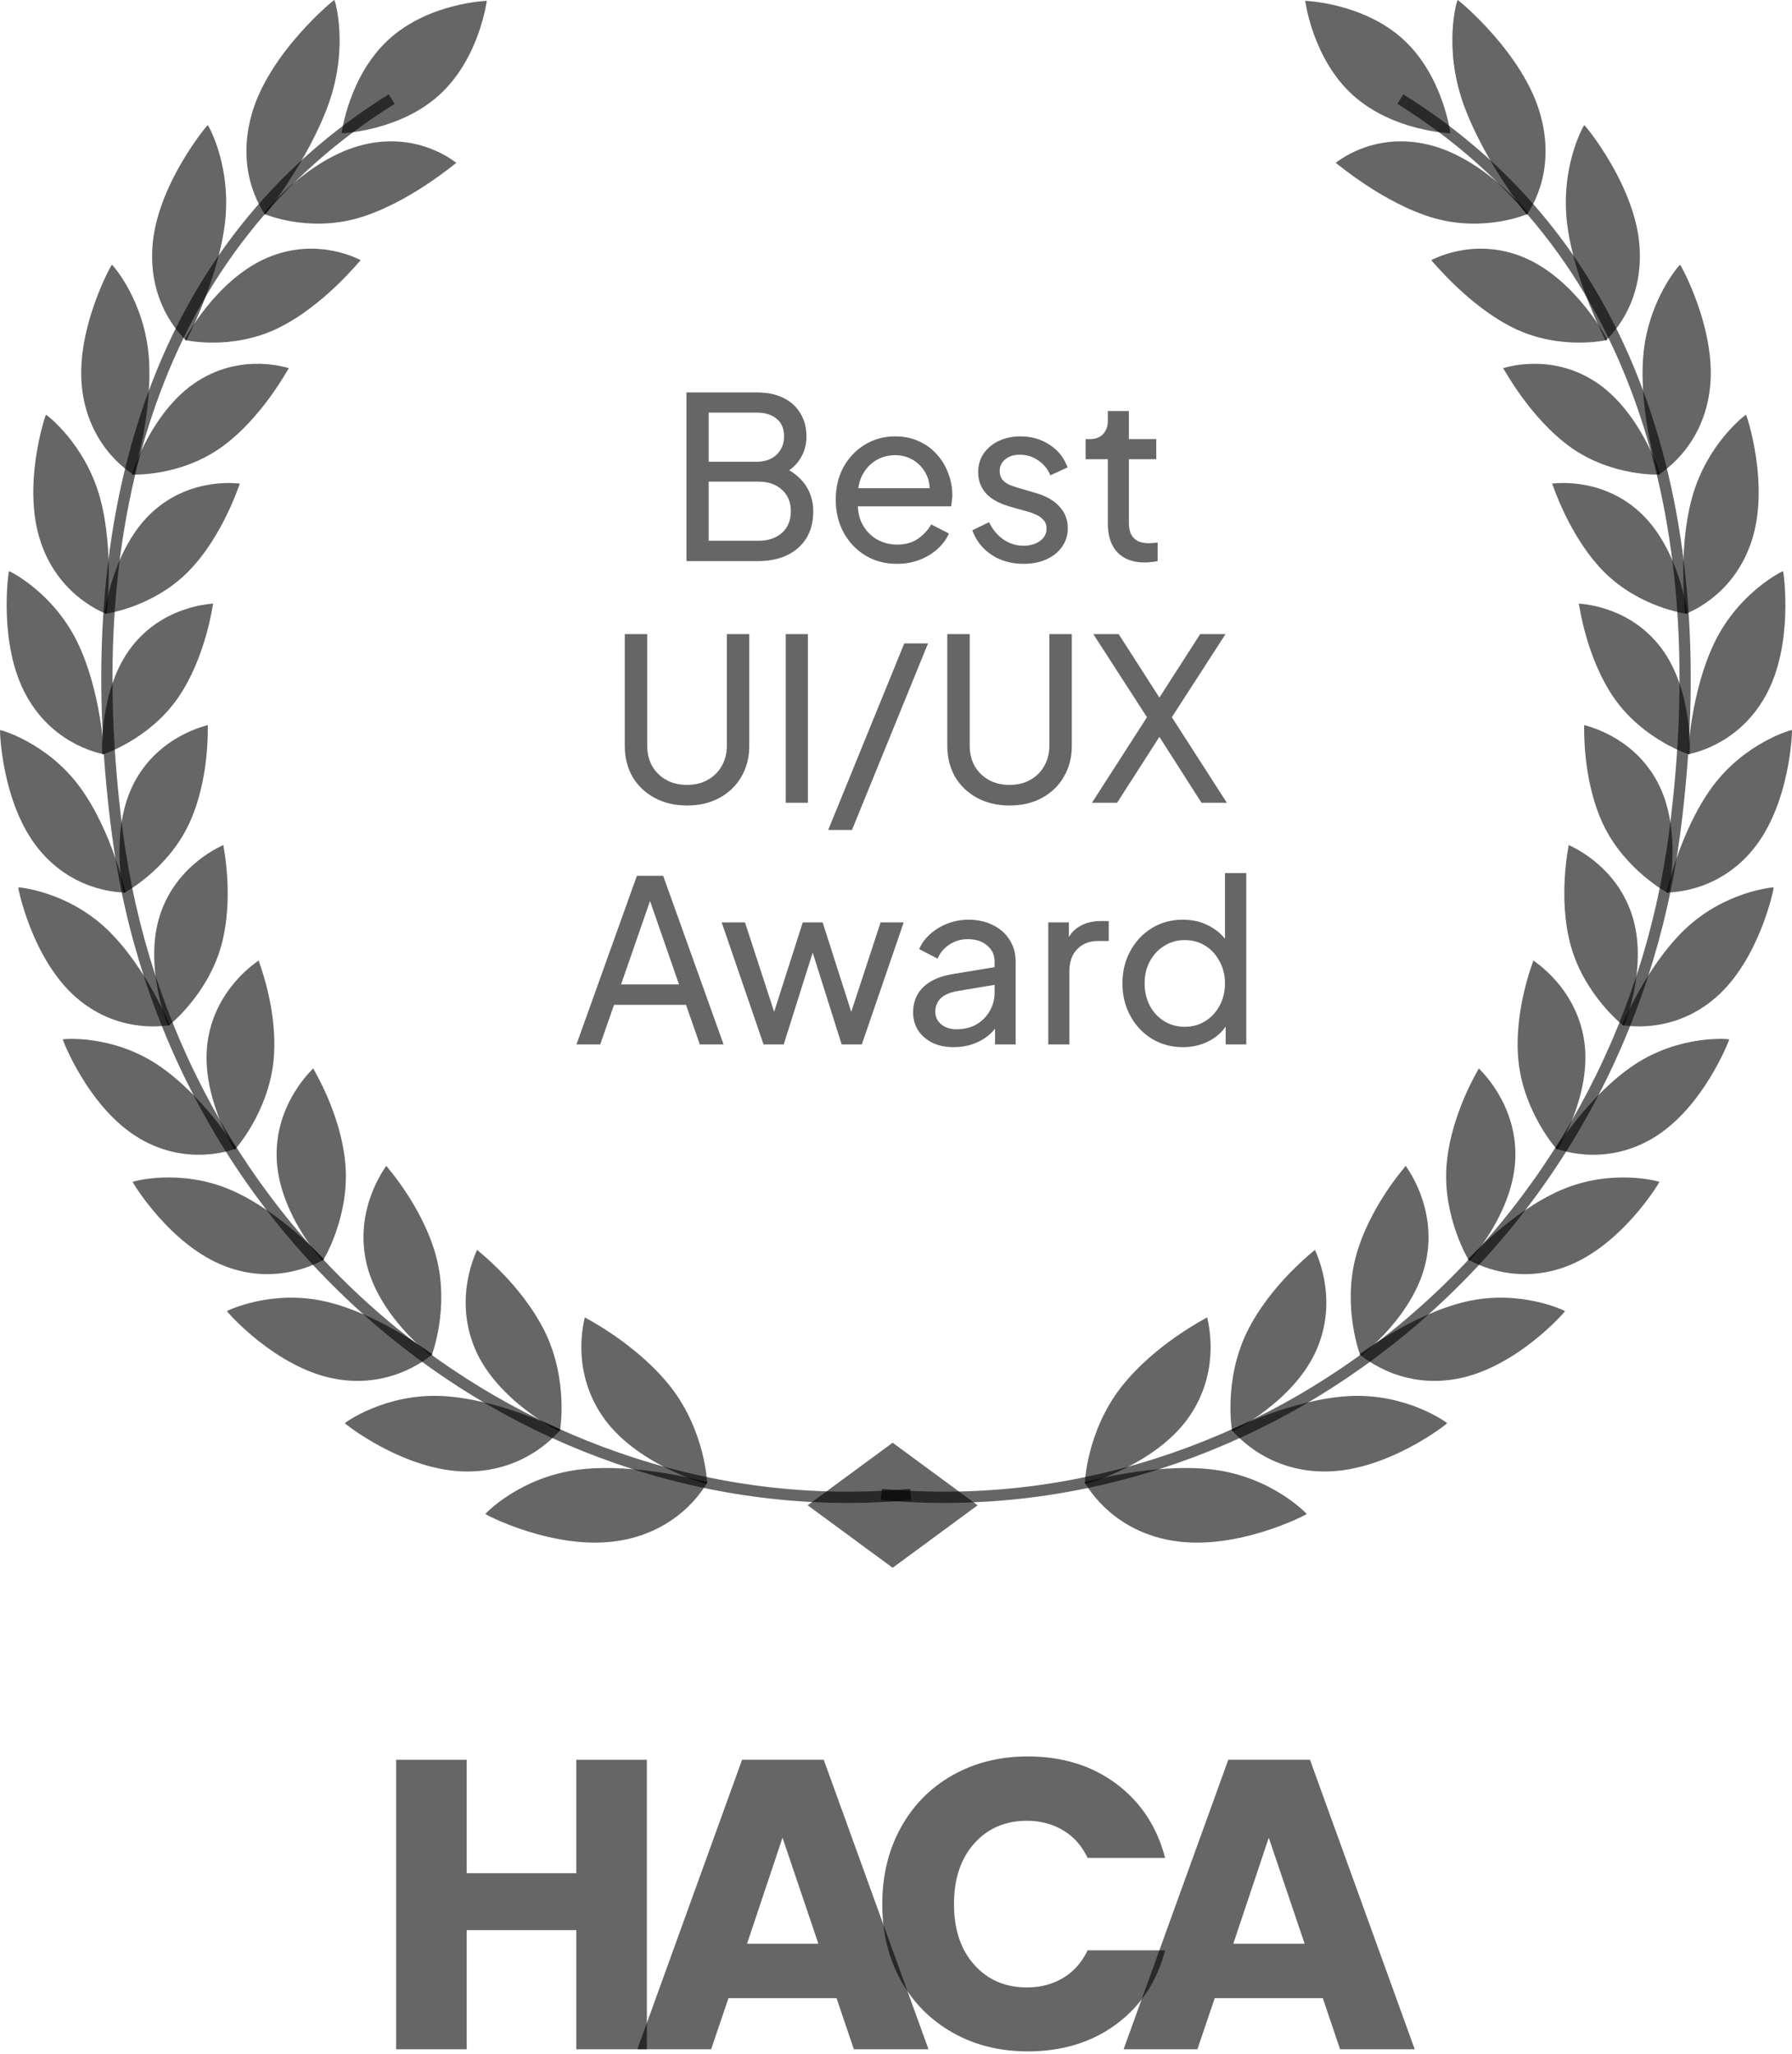 <svg xmlns="http://www.w3.org/2000/svg" width="89" height="102" viewBox="0 0 89 102" fill="none"><g clip-path="url(#clip0_506_139)"><path d="M69.687 1.952C71.678 3.768 72.035 6.619 72.035 6.619C72.035 6.619 69.165 6.524 67.173 4.708C65.181 2.892 64.824 0.041 64.824 0.041C64.824 0.041 67.695 0.136 69.687 1.952Z" fill="black" fill-opacity="0.6"></path><path d="M55.68 68.883C53.966 71.083 53.862 73.681 53.885 73.689C53.878 73.721 57.482 72.713 59.101 70.287C60.718 67.892 59.931 65.409 59.954 65.416C59.945 65.439 57.392 66.703 55.68 68.882V68.883Z" fill="black" fill-opacity="0.6"></path><path d="M58.206 76.501C55.043 75.963 53.861 73.572 53.863 73.593C53.901 73.604 57.291 72.627 60.212 72.969C63.161 73.328 64.895 75.16 64.895 75.18C64.936 75.189 61.404 77.05 58.208 76.499L58.206 76.501Z" fill="black" fill-opacity="0.6"></path><path d="M61.934 66.136C60.756 68.548 61.179 71.071 61.201 71.076C61.197 71.11 64.365 69.536 65.432 66.918C66.502 64.329 65.285 62.059 65.306 62.063C65.301 62.088 63.112 63.745 61.934 66.136Z" fill="black" fill-opacity="0.6"></path><path d="M65.798 73.068C62.724 73.077 61.158 70.965 61.16 70.987C61.194 70.992 64.167 69.482 67.001 69.323C69.865 69.172 71.871 70.65 71.873 70.669C71.912 70.673 68.906 73.068 65.798 73.07V73.068Z" fill="black" fill-opacity="0.6"></path><path d="M67.332 62.42C66.664 64.955 67.555 67.322 67.574 67.322C67.574 67.354 70.289 65.298 70.832 62.576C71.381 59.885 69.796 57.891 69.816 57.891C69.816 57.916 68.005 59.903 67.332 62.418V62.42Z" fill="black" fill-opacity="0.6"></path><path d="M72.333 68.471C69.398 69.004 67.512 67.223 67.518 67.243C67.55 67.243 70.087 65.28 72.785 64.638C75.51 64.001 77.721 65.088 77.726 65.106C77.762 65.102 75.301 67.942 72.335 68.471H72.333Z" fill="black" fill-opacity="0.6"></path><path d="M71.841 57.889C71.654 60.466 72.95 62.605 72.97 62.603C72.975 62.635 75.215 60.173 75.261 57.434C75.317 54.721 73.427 53.057 73.447 53.054C73.449 53.079 72.034 55.331 71.842 57.889H71.841Z" fill="black" fill-opacity="0.6"></path><path d="M77.775 62.895C75.032 63.917 72.895 62.517 72.9 62.535C72.929 62.529 75.014 60.189 77.524 59.094C80.058 58 82.405 58.669 82.412 58.687C82.446 58.678 80.547 61.868 77.775 62.893V62.895Z" fill="black" fill-opacity="0.6"></path><path d="M75.415 52.696C75.68 55.239 77.323 57.091 77.339 57.085C77.348 57.116 79.096 54.33 78.674 51.649C78.264 48.994 76.138 47.701 76.156 47.696C76.161 47.721 75.159 50.172 75.415 52.696Z" fill="black" fill-opacity="0.6"></path><path d="M82.072 56.529C79.576 58.005 77.253 57.015 77.262 57.031C77.289 57.022 78.906 54.381 81.172 52.87C83.46 51.357 85.871 51.593 85.88 51.61C85.911 51.595 84.595 55.045 82.072 56.528V56.529Z" fill="black" fill-opacity="0.6"></path><path d="M78.023 46.994C78.711 49.434 80.633 50.949 80.647 50.942C80.66 50.971 81.899 47.943 81.038 45.389C80.194 42.861 77.895 41.97 77.91 41.961C77.92 41.985 77.345 44.57 78.021 46.992L78.023 46.994Z" fill="black" fill-opacity="0.6"></path><path d="M85.183 49.56C82.99 51.444 80.552 50.886 80.562 50.903C80.586 50.89 81.721 48.025 83.688 46.141C85.676 44.251 88.078 44.052 88.089 44.066C88.118 44.048 87.403 47.664 85.183 49.56Z" fill="black" fill-opacity="0.6"></path><path d="M79.624 40.94C80.705 43.213 82.839 44.355 82.853 44.344C82.871 44.371 83.579 41.18 82.312 38.82C81.062 36.482 78.662 36.016 78.676 36.005C78.69 36.027 78.558 38.68 79.624 40.94Z" fill="black" fill-opacity="0.6"></path><path d="M87.067 42.178C85.233 44.421 82.751 44.308 82.764 44.32C82.783 44.304 83.42 41.292 85.032 39.083C86.663 36.865 88.981 36.236 88.996 36.249C89.021 36.227 88.926 39.919 87.067 42.176V42.178Z" fill="black" fill-opacity="0.6"></path><path d="M80.182 34.688C81.621 36.739 83.902 37.477 83.915 37.467C83.936 37.49 84.097 34.218 82.453 32.109C80.831 30.019 78.4 29.986 78.412 29.972C78.43 29.992 78.758 32.649 80.182 34.688Z" fill="black" fill-opacity="0.6"></path><path d="M87.677 34.573C86.259 37.115 83.808 37.448 83.824 37.459C83.84 37.439 83.961 34.357 85.162 31.881C86.381 29.393 88.538 28.351 88.554 28.362C88.576 28.337 89.119 32.012 87.677 34.573Z" fill="black" fill-opacity="0.6"></path><path d="M79.659 28.393C81.425 30.171 83.782 30.492 83.793 30.478C83.82 30.497 83.413 27.226 81.427 25.42C79.465 23.629 77.075 24.027 77.086 24.013C77.109 24.029 77.912 26.623 79.659 28.393Z" fill="black" fill-opacity="0.6"></path><path d="M86.972 26.935C86.027 29.714 83.683 30.482 83.701 30.49C83.716 30.469 83.302 27.392 84.035 24.71C84.782 22.014 86.699 20.586 86.717 20.595C86.735 20.567 87.936 24.135 86.97 26.935H86.972Z" fill="black" fill-opacity="0.6"></path><path d="M78.012 22.214C80.071 23.677 82.432 23.573 82.441 23.559C82.471 23.575 81.48 20.384 79.185 18.926C76.919 17.479 74.645 18.297 74.654 18.281C74.681 18.293 75.978 20.758 78.012 22.214Z" fill="black" fill-opacity="0.6"></path><path d="M84.903 19.451C84.493 22.395 82.332 23.578 82.354 23.584C82.365 23.56 81.404 20.566 81.606 17.748C81.823 14.913 83.419 13.14 83.44 13.145C83.457 13.115 85.332 16.482 84.902 19.451H84.903Z" fill="black" fill-opacity="0.6"></path><path d="M75.207 16.306C77.522 17.416 79.815 16.892 79.823 16.876C79.858 16.889 78.261 13.861 75.693 12.787C73.156 11.72 71.075 12.937 71.082 12.919C71.114 12.928 72.92 15.198 75.207 16.304V16.306Z" fill="black" fill-opacity="0.6"></path><path d="M81.433 12.317C81.618 15.349 79.721 16.914 79.744 16.918C79.751 16.893 78.226 14.056 77.84 11.179C77.466 8.283 78.66 6.212 78.683 6.214C78.695 6.182 81.265 9.258 81.433 12.315V12.317Z" fill="black" fill-opacity="0.6"></path><path d="M71.209 10.828C73.744 11.554 75.894 10.625 75.898 10.609C75.937 10.616 73.718 7.833 70.913 7.177C68.143 6.523 66.332 8.106 66.338 8.088C66.374 8.092 68.704 10.1 71.209 10.828Z" fill="black" fill-opacity="0.6"></path><path d="M76.511 5.723C77.352 8.758 75.799 10.666 75.826 10.666C75.83 10.641 73.723 8.039 72.687 5.183C71.659 2.307 72.366 -0 72.393 -0C72.401 -0.034 75.684 2.659 76.511 5.723Z" fill="black" fill-opacity="0.6"></path><path d="M43.748 74.486L43.798 73.93C48.407 74.348 53.003 73.834 57.454 72.404C61.793 71.011 65.809 68.811 69.393 65.868C76.83 59.757 81.626 51.037 82.897 41.312C83.939 33.35 83.405 26.253 81.309 20.222C79.059 13.744 75.053 8.677 69.4 5.158L69.696 4.685C75.459 8.272 79.543 13.439 81.836 20.039C83.961 26.153 84.502 33.335 83.45 41.385C82.159 51.25 77.293 60.098 69.745 66.3C66.107 69.29 62.028 71.522 57.621 72.937C53.096 74.389 48.427 74.911 43.742 74.488L43.748 74.486Z" fill="black" fill-opacity="0.6"></path><path d="M19.314 1.952C17.322 3.768 16.965 6.619 16.965 6.619C16.965 6.619 19.835 6.524 21.827 4.708C23.817 2.892 24.176 0.041 24.176 0.041C24.176 0.041 21.305 0.136 19.314 1.952Z" fill="black" fill-opacity="0.6"></path><path d="M33.319 68.883C35.033 71.083 35.137 73.681 35.113 73.689C35.12 73.721 31.517 72.713 29.898 70.287C28.28 67.892 29.068 65.409 29.044 65.416C29.053 65.439 31.606 66.703 33.319 68.882V68.883Z" fill="black" fill-opacity="0.6"></path><path d="M30.795 76.501C33.958 75.963 35.139 73.572 35.138 73.593C35.1 73.604 31.71 72.627 28.789 72.969C25.84 73.328 24.106 75.16 24.106 75.18C24.065 75.189 27.597 77.05 30.793 76.499L30.795 76.501Z" fill="black" fill-opacity="0.6"></path><path d="M27.066 66.136C28.244 68.548 27.821 71.071 27.799 71.076C27.803 71.11 24.635 69.536 23.568 66.918C22.498 64.329 23.715 62.059 23.694 62.063C23.699 62.088 25.888 63.745 27.066 66.136Z" fill="black" fill-opacity="0.6"></path><path d="M23.202 73.068C26.277 73.077 27.842 70.965 27.84 70.987C27.806 70.992 24.833 69.482 21.999 69.323C19.135 69.172 17.129 70.65 17.127 70.669C17.088 70.673 20.095 73.068 23.202 73.07V73.068Z" fill="black" fill-opacity="0.6"></path><path d="M21.668 62.42C22.337 64.955 21.446 67.322 21.426 67.322C21.426 67.354 18.712 65.298 18.168 62.576C17.62 59.885 19.204 57.891 19.185 57.891C19.185 57.916 20.996 59.903 21.668 62.418V62.42Z" fill="black" fill-opacity="0.6"></path><path d="M16.665 68.471C19.6 69.004 21.486 67.223 21.481 67.243C21.448 67.243 18.912 65.28 16.213 64.638C13.488 64.001 11.277 65.088 11.272 65.106C11.236 65.102 13.698 67.942 16.663 68.471H16.665Z" fill="black" fill-opacity="0.6"></path><path d="M17.16 57.889C17.347 60.466 16.05 62.605 16.031 62.603C16.025 62.635 13.786 60.173 13.739 57.434C13.684 54.721 15.574 53.057 15.554 53.054C15.552 53.079 16.967 55.331 17.159 57.889H17.16Z" fill="black" fill-opacity="0.6"></path><path d="M11.227 62.895C13.97 63.917 16.107 62.517 16.102 62.535C16.073 62.529 13.988 60.189 11.478 59.094C8.944 58 6.597 58.669 6.59 58.687C6.556 58.678 8.455 61.868 11.227 62.893V62.895Z" fill="black" fill-opacity="0.6"></path><path d="M13.583 52.696C13.318 55.239 11.675 57.091 11.659 57.085C11.65 57.116 9.902 54.33 10.323 51.649C10.734 48.994 12.86 47.701 12.842 47.696C12.837 47.721 13.839 50.172 13.583 52.696Z" fill="black" fill-opacity="0.6"></path><path d="M6.926 56.529C9.422 58.005 11.745 57.015 11.736 57.031C11.709 57.022 10.092 54.381 7.826 52.87C5.538 51.357 3.127 51.593 3.118 51.61C3.087 51.595 4.403 55.045 6.926 56.528V56.529Z" fill="black" fill-opacity="0.6"></path><path d="M10.978 46.994C10.289 49.434 8.367 50.949 8.353 50.942C8.34 50.971 7.102 47.943 7.962 45.389C8.807 42.861 11.105 41.97 11.091 41.961C11.08 41.985 11.656 44.57 10.98 46.992L10.978 46.994Z" fill="black" fill-opacity="0.6"></path><path d="M3.815 49.56C6.008 51.444 8.446 50.886 8.436 50.903C8.412 50.89 7.277 48.025 5.311 46.141C3.322 44.251 0.92 44.052 0.909 44.066C0.88 44.048 1.596 47.664 3.815 49.56Z" fill="black" fill-opacity="0.6"></path><path d="M9.374 40.94C8.293 43.213 6.159 44.355 6.145 44.344C6.127 44.371 5.419 41.18 6.686 38.82C7.936 36.482 10.337 36.016 10.322 36.005C10.308 36.027 10.441 38.68 9.374 40.94Z" fill="black" fill-opacity="0.6"></path><path d="M1.934 42.178C3.768 44.421 6.25 44.308 6.237 44.321C6.217 44.304 5.581 41.292 3.969 39.084C2.336 36.867 0.017 36.238 0.005 36.251C-0.02 36.229 0.075 39.921 1.934 42.178Z" fill="black" fill-opacity="0.6"></path><path d="M8.815 34.688C7.376 36.739 5.095 37.477 5.082 37.467C5.061 37.49 4.9 34.218 6.544 32.109C8.166 30.019 10.598 29.986 10.585 29.972C10.567 29.992 10.239 32.649 8.815 34.688Z" fill="black" fill-opacity="0.6"></path><path d="M1.325 34.573C2.743 37.115 5.194 37.448 5.178 37.459C5.162 37.439 5.041 34.357 3.84 31.881C2.621 29.393 0.464 28.351 0.448 28.362C0.427 28.337 -0.117 32.012 1.325 34.573Z" fill="black" fill-opacity="0.6"></path><path d="M9.341 28.393C7.575 30.171 5.217 30.492 5.206 30.478C5.179 30.497 5.586 27.226 7.573 25.42C9.534 23.629 11.924 24.027 11.914 24.013C11.89 24.029 11.087 26.623 9.341 28.393Z" fill="black" fill-opacity="0.6"></path><path d="M2.028 26.935C2.973 29.714 5.316 30.482 5.298 30.49C5.284 30.469 5.698 27.392 4.965 24.71C4.217 22.014 2.301 20.586 2.283 20.595C2.265 20.567 1.064 24.135 2.03 26.935H2.028Z" fill="black" fill-opacity="0.6"></path><path d="M10.988 22.214C8.93 23.677 6.568 23.573 6.559 23.559C6.529 23.575 7.52 20.384 9.815 18.926C12.081 17.479 14.355 18.297 14.346 18.281C14.319 18.293 13.023 20.758 10.988 22.214Z" fill="black" fill-opacity="0.6"></path><path d="M4.096 19.451C4.506 22.395 6.667 23.578 6.645 23.584C6.634 23.56 7.595 20.566 7.393 17.748C7.176 14.913 5.58 13.14 5.559 13.145C5.542 13.115 3.667 16.482 4.097 19.451H4.096Z" fill="black" fill-opacity="0.6"></path><path d="M13.789 16.306C11.475 17.416 9.182 16.892 9.174 16.876C9.139 16.889 10.736 13.861 13.303 12.787C15.841 11.72 17.922 12.937 17.915 12.919C17.883 12.928 16.077 15.198 13.789 16.304V16.306Z" fill="black" fill-opacity="0.6"></path><path d="M7.567 12.317C7.383 15.349 9.28 16.914 9.256 16.918C9.249 16.893 10.775 14.056 11.16 11.179C11.535 8.283 10.341 6.212 10.318 6.214C10.305 6.182 7.736 9.258 7.567 12.315V12.317Z" fill="black" fill-opacity="0.6"></path><path d="M17.793 10.828C15.257 11.554 13.108 10.625 13.104 10.609C13.065 10.616 15.284 7.833 18.088 7.177C20.858 6.523 22.669 8.106 22.664 8.088C22.628 8.092 20.297 10.1 17.793 10.828Z" fill="black" fill-opacity="0.6"></path><path d="M12.488 5.723C11.647 8.758 13.2 10.666 13.173 10.666C13.169 10.641 15.276 8.039 16.312 5.183C17.34 2.307 16.632 -0 16.607 -0C16.598 -0.034 13.315 2.659 12.488 5.723Z" fill="black" fill-opacity="0.6"></path><path d="M45.253 74.486L45.203 73.93C40.593 74.348 35.998 73.834 31.546 72.404C27.207 71.011 23.191 68.811 19.607 65.868C12.17 59.757 7.374 51.037 6.103 41.312C5.061 33.35 5.596 26.253 7.692 20.222C9.942 13.744 13.947 8.677 19.6 5.158L19.304 4.685C13.542 8.272 9.458 13.439 7.164 20.039C5.04 26.153 4.498 33.335 5.551 41.385C6.842 51.25 11.708 60.098 19.256 66.3C22.894 69.29 26.973 71.522 31.38 72.937C35.905 74.389 40.574 74.911 45.258 74.488L45.253 74.486Z" fill="black" fill-opacity="0.6"></path><path d="M44.334 71.641L40.111 74.746L44.334 77.85L48.554 74.746L44.334 71.641Z" fill="black" fill-opacity="0.6"></path><path d="M34.094 27.863V19.488H37.613C38.115 19.488 38.546 19.578 38.906 19.758C39.273 19.938 39.554 20.192 39.749 20.522C39.951 20.845 40.053 21.23 40.053 21.68C40.053 22.092 39.944 22.467 39.727 22.804C39.517 23.134 39.206 23.393 38.794 23.58L38.782 23.164C39.142 23.299 39.438 23.479 39.67 23.704C39.91 23.921 40.09 24.176 40.21 24.468C40.33 24.753 40.39 25.056 40.39 25.379C40.39 26.151 40.143 26.758 39.648 27.2C39.153 27.642 38.479 27.863 37.624 27.863H34.094ZM35.196 26.852H37.669C38.156 26.852 38.546 26.72 38.839 26.458C39.131 26.196 39.277 25.84 39.277 25.39C39.277 24.94 39.131 24.584 38.839 24.322C38.546 24.052 38.156 23.917 37.669 23.917H35.196V26.852ZM35.196 22.928H37.591C37.995 22.928 38.321 22.812 38.569 22.579C38.816 22.34 38.94 22.036 38.94 21.669C38.94 21.287 38.816 20.994 38.569 20.792C38.321 20.59 37.995 20.488 37.591 20.488H35.196V22.928ZM44.542 27.998C43.958 27.998 43.437 27.86 42.98 27.582C42.523 27.305 42.163 26.926 41.901 26.447C41.638 25.96 41.507 25.416 41.507 24.817C41.507 24.21 41.635 23.67 41.889 23.198C42.152 22.726 42.504 22.355 42.946 22.085C43.396 21.808 43.898 21.669 44.453 21.669C44.902 21.669 45.3 21.751 45.644 21.916C45.996 22.074 46.292 22.291 46.532 22.568C46.78 22.838 46.967 23.149 47.094 23.501C47.229 23.846 47.297 24.206 47.297 24.581C47.297 24.663 47.289 24.757 47.274 24.862C47.267 24.959 47.256 25.053 47.241 25.143H42.272V24.243H46.634L46.139 24.648C46.206 24.258 46.169 23.91 46.026 23.602C45.884 23.295 45.674 23.052 45.397 22.872C45.12 22.692 44.805 22.602 44.453 22.602C44.1 22.602 43.778 22.692 43.486 22.872C43.194 23.052 42.965 23.31 42.8 23.648C42.643 23.977 42.579 24.371 42.609 24.828C42.579 25.27 42.646 25.66 42.811 25.997C42.984 26.327 43.223 26.585 43.531 26.773C43.846 26.953 44.187 27.043 44.554 27.043C44.959 27.043 45.3 26.949 45.577 26.762C45.854 26.574 46.079 26.334 46.251 26.042L47.128 26.492C47.008 26.769 46.821 27.024 46.566 27.256C46.319 27.481 46.023 27.661 45.678 27.796C45.341 27.931 44.962 27.998 44.542 27.998ZM50.83 27.998C50.223 27.998 49.694 27.848 49.245 27.549C48.795 27.249 48.476 26.844 48.289 26.334L49.121 25.93C49.293 26.289 49.529 26.574 49.829 26.784C50.129 26.994 50.462 27.099 50.83 27.099C51.16 27.099 51.433 27.02 51.65 26.863C51.868 26.705 51.977 26.499 51.977 26.244C51.977 26.064 51.924 25.922 51.819 25.817C51.722 25.705 51.602 25.619 51.459 25.559C51.317 25.491 51.186 25.442 51.066 25.413L50.155 25.154C49.608 24.997 49.207 24.772 48.952 24.479C48.705 24.187 48.581 23.846 48.581 23.456C48.581 23.097 48.671 22.786 48.851 22.523C49.038 22.253 49.29 22.044 49.604 21.894C49.927 21.744 50.286 21.669 50.684 21.669C51.216 21.669 51.692 21.804 52.111 22.074C52.539 22.343 52.842 22.722 53.022 23.209L52.168 23.602C52.033 23.288 51.83 23.04 51.56 22.86C51.291 22.673 50.987 22.579 50.65 22.579C50.343 22.579 50.099 22.658 49.919 22.816C49.739 22.965 49.649 23.157 49.649 23.389C49.649 23.561 49.694 23.704 49.784 23.816C49.874 23.921 49.983 24.003 50.11 24.063C50.238 24.116 50.361 24.161 50.481 24.198L51.471 24.491C51.965 24.633 52.347 24.854 52.617 25.154C52.895 25.454 53.033 25.814 53.033 26.233C53.033 26.57 52.94 26.874 52.752 27.144C52.565 27.414 52.306 27.623 51.977 27.773C51.647 27.923 51.264 27.998 50.83 27.998ZM56.864 27.931C56.272 27.931 55.815 27.762 55.492 27.425C55.178 27.088 55.02 26.612 55.02 25.997V22.804H53.918V21.804H54.143C54.413 21.804 54.627 21.721 54.784 21.556C54.941 21.392 55.02 21.174 55.02 20.904V20.41H56.066V21.804H57.426V22.804H56.066V25.963C56.066 26.166 56.096 26.342 56.156 26.492C56.223 26.642 56.332 26.762 56.482 26.852C56.632 26.934 56.83 26.975 57.078 26.975C57.13 26.975 57.194 26.971 57.269 26.964C57.351 26.956 57.426 26.949 57.493 26.941V27.863C57.396 27.886 57.287 27.901 57.167 27.908C57.047 27.923 56.946 27.931 56.864 27.931ZM34.121 39.998C33.514 39.998 32.975 39.871 32.503 39.616C32.038 39.361 31.674 39.013 31.412 38.57C31.157 38.121 31.03 37.611 31.03 37.041V31.488H32.143V37.019C32.143 37.401 32.225 37.742 32.39 38.042C32.563 38.334 32.795 38.563 33.087 38.728C33.387 38.893 33.732 38.975 34.121 38.975C34.511 38.975 34.852 38.893 35.145 38.728C35.444 38.563 35.677 38.334 35.842 38.042C36.014 37.742 36.1 37.401 36.1 37.019V31.488H37.213V37.041C37.213 37.611 37.082 38.121 36.82 38.57C36.565 39.013 36.205 39.361 35.74 39.616C35.276 39.871 34.736 39.998 34.121 39.998ZM39.024 39.863V31.488H40.125V39.863H39.024ZM41.133 41.212L44.911 31.949H46.091L42.314 41.212H41.133ZM50.139 39.998C49.532 39.998 48.993 39.871 48.52 39.616C48.056 39.361 47.692 39.013 47.43 38.57C47.175 38.121 47.048 37.611 47.048 37.041V31.488H48.161V37.019C48.161 37.401 48.243 37.742 48.408 38.042C48.58 38.334 48.813 38.563 49.105 38.728C49.405 38.893 49.75 38.975 50.139 38.975C50.529 38.975 50.87 38.893 51.162 38.728C51.462 38.563 51.694 38.334 51.859 38.042C52.032 37.742 52.118 37.401 52.118 37.019V31.488H53.231V37.041C53.231 37.611 53.1 38.121 52.837 38.57C52.583 39.013 52.223 39.361 51.758 39.616C51.294 39.871 50.754 39.998 50.139 39.998ZM54.232 39.863L56.964 35.614L54.3 31.488H55.559L57.818 35.007H57.346L59.606 31.488H60.865L58.2 35.614L60.932 39.863H59.673L57.346 36.221H57.818L55.48 39.863H54.232ZM28.63 51.863L31.632 43.488H32.936L35.937 51.863H34.757L34.071 49.896H30.496L29.81 51.863H28.63ZM30.845 48.884H33.723L32.126 44.286H32.441L30.845 48.884ZM37.923 51.863L35.843 45.804H37.001L38.653 50.874L38.249 50.863L39.868 45.804H40.857L42.476 50.863L42.071 50.874L43.735 45.804H44.882L42.802 51.863H41.801L40.205 46.804H40.52L38.923 51.863H37.923ZM47.373 51.998C46.976 51.998 46.624 51.927 46.316 51.785C46.017 51.635 45.781 51.432 45.608 51.178C45.436 50.915 45.35 50.615 45.35 50.278C45.35 49.956 45.417 49.667 45.552 49.413C45.694 49.15 45.912 48.929 46.204 48.749C46.504 48.569 46.879 48.442 47.328 48.367L49.577 47.996V48.873L47.564 49.21C47.175 49.278 46.89 49.401 46.71 49.581C46.538 49.761 46.451 49.982 46.451 50.244C46.451 50.492 46.549 50.698 46.744 50.863C46.946 51.028 47.197 51.11 47.497 51.11C47.879 51.11 48.209 51.031 48.486 50.874C48.771 50.709 48.992 50.488 49.15 50.211C49.314 49.933 49.397 49.626 49.397 49.289V47.749C49.397 47.419 49.273 47.153 49.026 46.95C48.786 46.741 48.468 46.636 48.07 46.636C47.725 46.636 47.418 46.726 47.148 46.906C46.886 47.078 46.691 47.31 46.564 47.602L45.653 47.13C45.766 46.853 45.946 46.606 46.193 46.388C46.44 46.163 46.729 45.987 47.059 45.86C47.388 45.733 47.733 45.669 48.093 45.669C48.557 45.669 48.966 45.759 49.318 45.939C49.67 46.111 49.944 46.355 50.139 46.669C50.341 46.977 50.442 47.337 50.442 47.749V51.863H49.419V50.717L49.61 50.784C49.483 51.024 49.311 51.234 49.093 51.414C48.876 51.593 48.621 51.736 48.329 51.841C48.036 51.946 47.718 51.998 47.373 51.998ZM52.063 51.863V45.804H53.086V46.917L52.974 46.759C53.116 46.415 53.334 46.16 53.626 45.995C53.918 45.822 54.274 45.736 54.694 45.736H55.065V46.726H54.537C54.109 46.726 53.765 46.861 53.502 47.13C53.24 47.393 53.109 47.767 53.109 48.255V51.863H52.063ZM58.748 51.998C58.178 51.998 57.665 51.859 57.208 51.582C56.758 51.305 56.402 50.926 56.14 50.447C55.878 49.967 55.746 49.431 55.746 48.839C55.746 48.232 55.878 47.693 56.14 47.22C56.402 46.741 56.758 46.362 57.208 46.085C57.665 45.807 58.178 45.669 58.748 45.669C59.25 45.669 59.696 45.778 60.086 45.995C60.476 46.205 60.783 46.49 61.008 46.849L60.839 47.108V43.353H61.896V51.863H60.873V50.57L61.008 50.75C60.798 51.148 60.491 51.455 60.086 51.672C59.689 51.889 59.243 51.998 58.748 51.998ZM58.838 50.986C59.22 50.986 59.561 50.893 59.861 50.705C60.161 50.518 60.397 50.263 60.569 49.941C60.749 49.611 60.839 49.244 60.839 48.839C60.839 48.427 60.749 48.06 60.569 47.737C60.397 47.408 60.161 47.149 59.861 46.962C59.561 46.774 59.22 46.681 58.838 46.681C58.463 46.681 58.122 46.778 57.815 46.973C57.515 47.16 57.279 47.415 57.107 47.737C56.934 48.052 56.848 48.419 56.848 48.839C56.848 49.244 56.934 49.611 57.107 49.941C57.279 50.263 57.515 50.518 57.815 50.705C58.115 50.893 58.456 50.986 58.838 50.986Z" fill="black" fill-opacity="0.6"></path></g><path d="M32.127 87.383V101.76H28.624V95.843H23.177V101.76H19.674V87.383H23.177V93.016H28.624V87.383H32.127Z" fill="black" fill-opacity="0.6"></path><path d="M41.547 99.221H36.18L35.319 101.76H31.654L36.856 87.382H40.911L46.114 101.76H42.407L41.547 99.221ZM40.645 96.518L38.863 91.254L37.102 96.518H40.645Z" fill="black" fill-opacity="0.6"></path><path d="M44.74 90.751C45.355 89.638 46.211 88.77 47.31 88.149C48.41 87.53 49.657 87.218 51.048 87.218C52.755 87.218 54.217 87.668 55.431 88.57C56.645 89.471 57.458 90.699 57.867 92.256H54.017C53.731 91.655 53.325 91.198 52.798 90.885C52.272 90.57 51.674 90.413 51.006 90.413C49.928 90.413 49.054 90.788 48.385 91.54C47.715 92.29 47.38 93.295 47.38 94.551C47.38 95.808 47.715 96.812 48.385 97.562C49.054 98.312 49.928 98.689 51.006 98.689C51.676 98.689 52.272 98.532 52.798 98.218C53.325 97.903 53.731 97.447 54.017 96.846H57.867C57.458 98.403 56.645 99.628 55.431 100.522C54.215 101.417 52.755 101.864 51.048 101.864C49.655 101.864 48.41 101.554 47.31 100.931C46.211 100.31 45.355 99.446 44.74 98.341C44.125 97.235 43.818 95.971 43.818 94.551C43.818 93.131 44.127 91.864 44.74 90.751Z" fill="black" fill-opacity="0.6"></path><path d="M65.697 99.221H60.33L59.469 101.76H55.803L61.004 87.382H65.06L70.263 101.76H66.556L65.697 99.221ZM64.795 96.518L63.013 91.254L61.252 96.518H64.795Z" fill="black" fill-opacity="0.6"></path><defs><clipPath id="clip0_506_139"><rect width="89" height="77.85" fill="white"></rect></clipPath></defs></svg>
